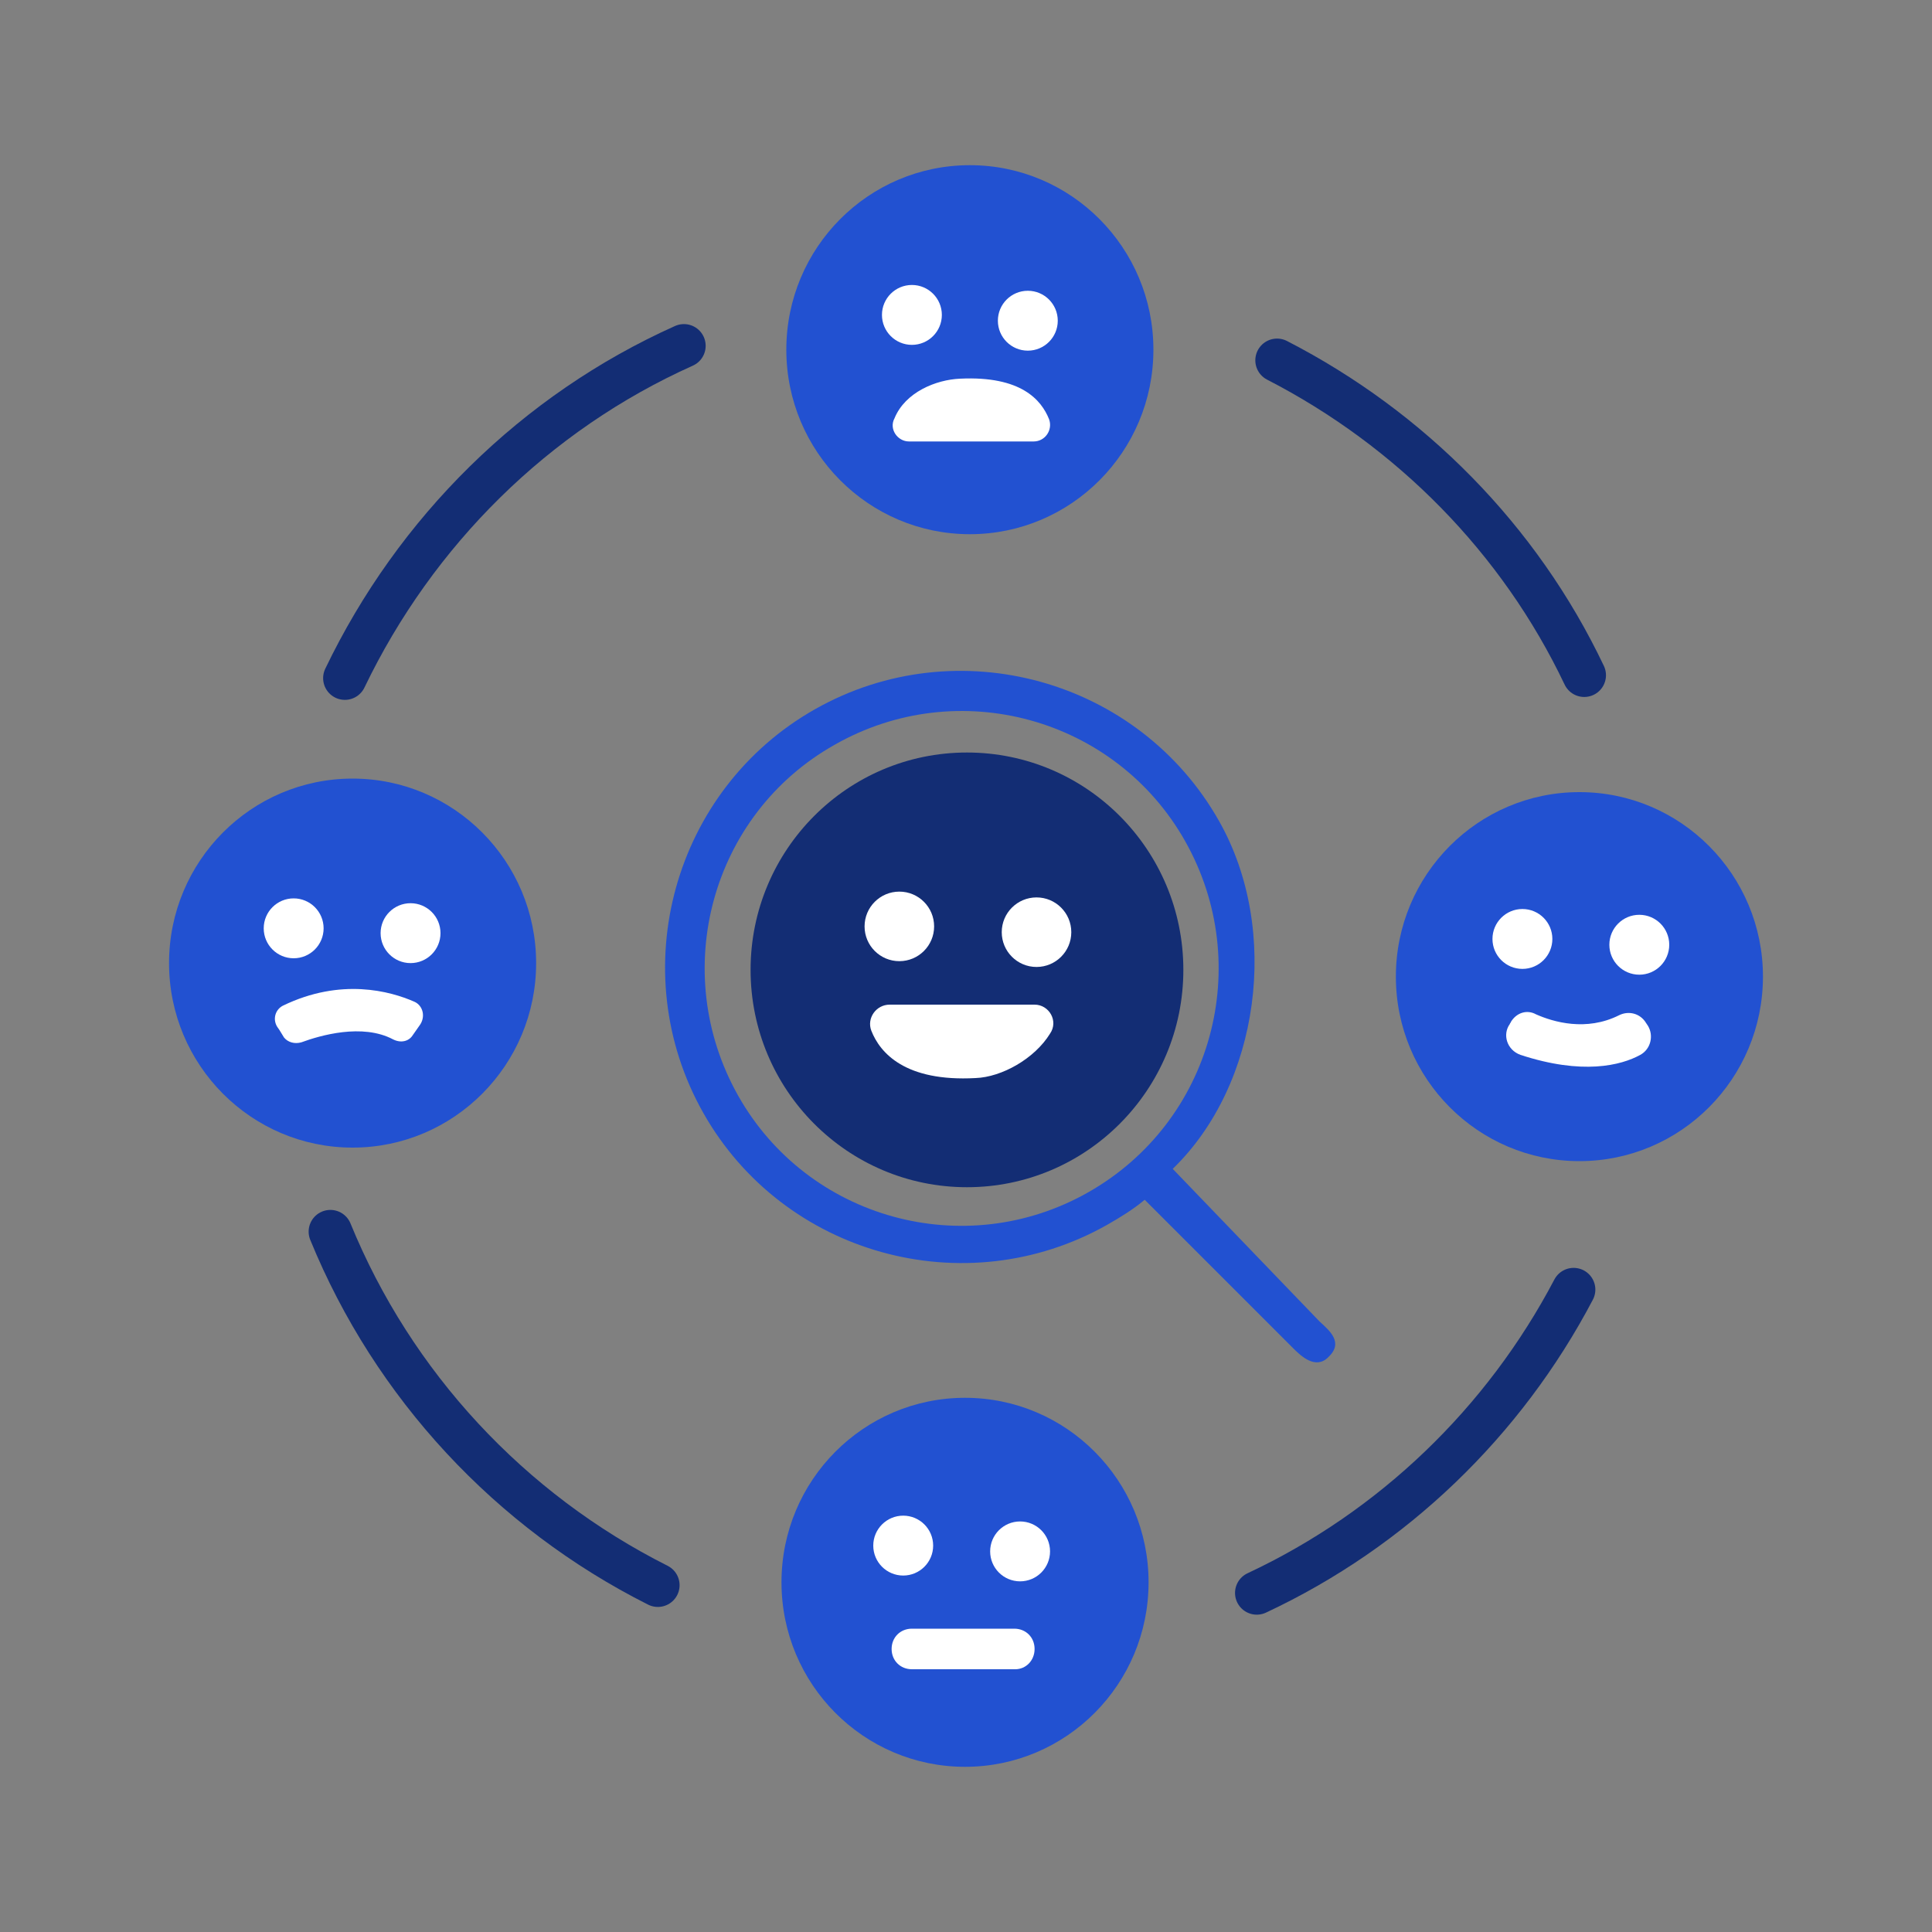 <?xml version="1.0" encoding="utf-8"?>
<!-- Generator: Adobe Illustrator 24.0.0, SVG Export Plug-In . SVG Version: 6.00 Build 0)  -->
<svg version="1.1" id="Layer_1" xmlns="http://www.w3.org/2000/svg" xmlns:xlink="http://www.w3.org/1999/xlink" x="0px" y="0px"
	 viewBox="0 0 200 200" style="enable-background:new 0 0 200 200;" xml:space="preserve">
<rect x="0" y="0" width="200" height="200" fill="#808080" stroke="none"/>
<style type="text/css">
	.st0{fill:none;stroke:#132D74;stroke-width:4.5;stroke-linecap:round;stroke-linejoin:round;stroke-miterlimit:10;}
	.st1{fill:#2251D1;}
	.st2{fill:#FFFFFF;}
	.st3{fill:#132D74;}
</style>
<g id="Sentiment_Analysis">
	<path class="st0" d="M68.1,164.1c-15.3-7.7-27.4-20.7-33.9-36.6"/>
	<path class="st0" d="M162.9,133.5c-7.2,13.7-18.7,24.8-32.8,31.4"/>
	<path class="st0" d="M132.2,37.3c13.8,7.1,25.1,18.5,31.8,32.6"/>
	<path class="st0" d="M35.7,70.2C43,55,55.4,42.7,70.8,35.8"/>
	<g>
		<ellipse class="st1" cx="36.5" cy="99.7" rx="19" ry="19.1"/>
		<circle class="st2" cx="30.4" cy="96.1" r="3.1"/>
		<circle class="st2" cx="42.5" cy="96.6" r="3.1"/>
		<path class="st2" d="M42.7,107.2l0.7-1c0.7-0.9,0.4-2.1-0.5-2.5c-2.5-1.1-7.6-2.5-13.6,0.4c-0.8,0.4-1.1,1.4-0.6,2.2
			c0.3,0.4,0.5,0.8,0.7,1.1c0.4,0.5,1.1,0.7,1.8,0.5c1.9-0.7,6.3-2,9.5-0.3C41.5,108,42.3,107.8,42.7,107.2z"/>
	</g>
	<path class="st1" d="M136.6,136.8L121.4,121c9-8.7,11.2-24.7,4.8-36c-8.3-14.7-27.1-19.9-41.8-11.6c-14.7,8.3-19.9,27.1-11.6,41.8
		c8.3,14.7,27.1,19.9,41.8,11.6c1.4-0.8,2.7-1.6,3.9-2.6l15.4,15.4c0.8,0.8,2.3,2.2,3.6,0.9C139.1,139,137.7,137.8,136.6,136.8z
		 M112.7,123.4c-12.8,7.3-29.1,2.8-36.3-10s-2.8-29.1,10-36.3c12.8-7.3,29.1-2.8,36.3,10S125.5,116.1,112.7,123.4z"/>
	<g>
		<ellipse class="st1" cx="99.9" cy="163.8" rx="19" ry="19.1"/>
		<circle class="st2" cx="93.5" cy="160" r="3.1"/>
		<circle class="st2" cx="105.6" cy="160.6" r="3.1"/>
		<path class="st2" d="M105.1,172.8H94.4c-1.2,0-2.1-0.9-2.1-2.1l0,0c0-1.2,0.9-2.1,2.1-2.1h10.6c1.2,0,2.1,0.9,2.1,2.1l0,0
			C107.1,171.9,106.2,172.8,105.1,172.8z"/>
	</g>
	<g>
		<ellipse class="st1" cx="163.5" cy="101.1" rx="19" ry="19.1"/>
		<circle class="st2" cx="157.6" cy="97.2" r="3.1"/>
		<circle class="st2" cx="169.7" cy="97.8" r="3.1"/>
		<path class="st2" d="M159,105c1.8,0.8,5.2,1.8,8.6,0.1c1-0.5,2.2-0.2,2.8,0.8l0.2,0.3c0.6,1,0.3,2.4-0.8,3c-2,1.1-6,2.1-12.4,0
			c-1.4-0.5-1.9-2.1-1.1-3.2c0-0.1,0.1-0.1,0.1-0.2C157,104.8,158.1,104.5,159,105z"/>
	</g>
	<g>
		<ellipse class="st1" cx="100.4" cy="36.2" rx="19" ry="19.1"/>
		<circle class="st2" cx="94.4" cy="32.6" r="3.1"/>
		<circle class="st2" cx="106.4" cy="33.2" r="3.1"/>
		<path class="st2" d="M94.1,45.7l12.9,0c1.2,0,2-1.2,1.6-2.3c-0.8-2-2.9-4.5-9.2-4.2c-2.5,0.1-5.7,1.4-6.8,4.1
			C92,44.4,92.9,45.7,94.1,45.7z"/>
	</g>
	<g>
		<ellipse class="st3" cx="100.1" cy="100.4" rx="22.4" ry="22.5"/>
		<circle class="st2" cx="93.1" cy="95.9" r="3.6"/>
		<circle class="st2" cx="107.3" cy="96.5" r="3.6"/>
		<path class="st2" d="M107.1,104H92.1c-1.4,0-2.4,1.4-1.9,2.7c0.9,2.3,3.5,5.3,10.8,4.9c2.7-0.1,6.1-2,7.7-4.6
			C109.6,105.7,108.6,104,107.1,104z"/>
	</g>
</g>
</svg>
